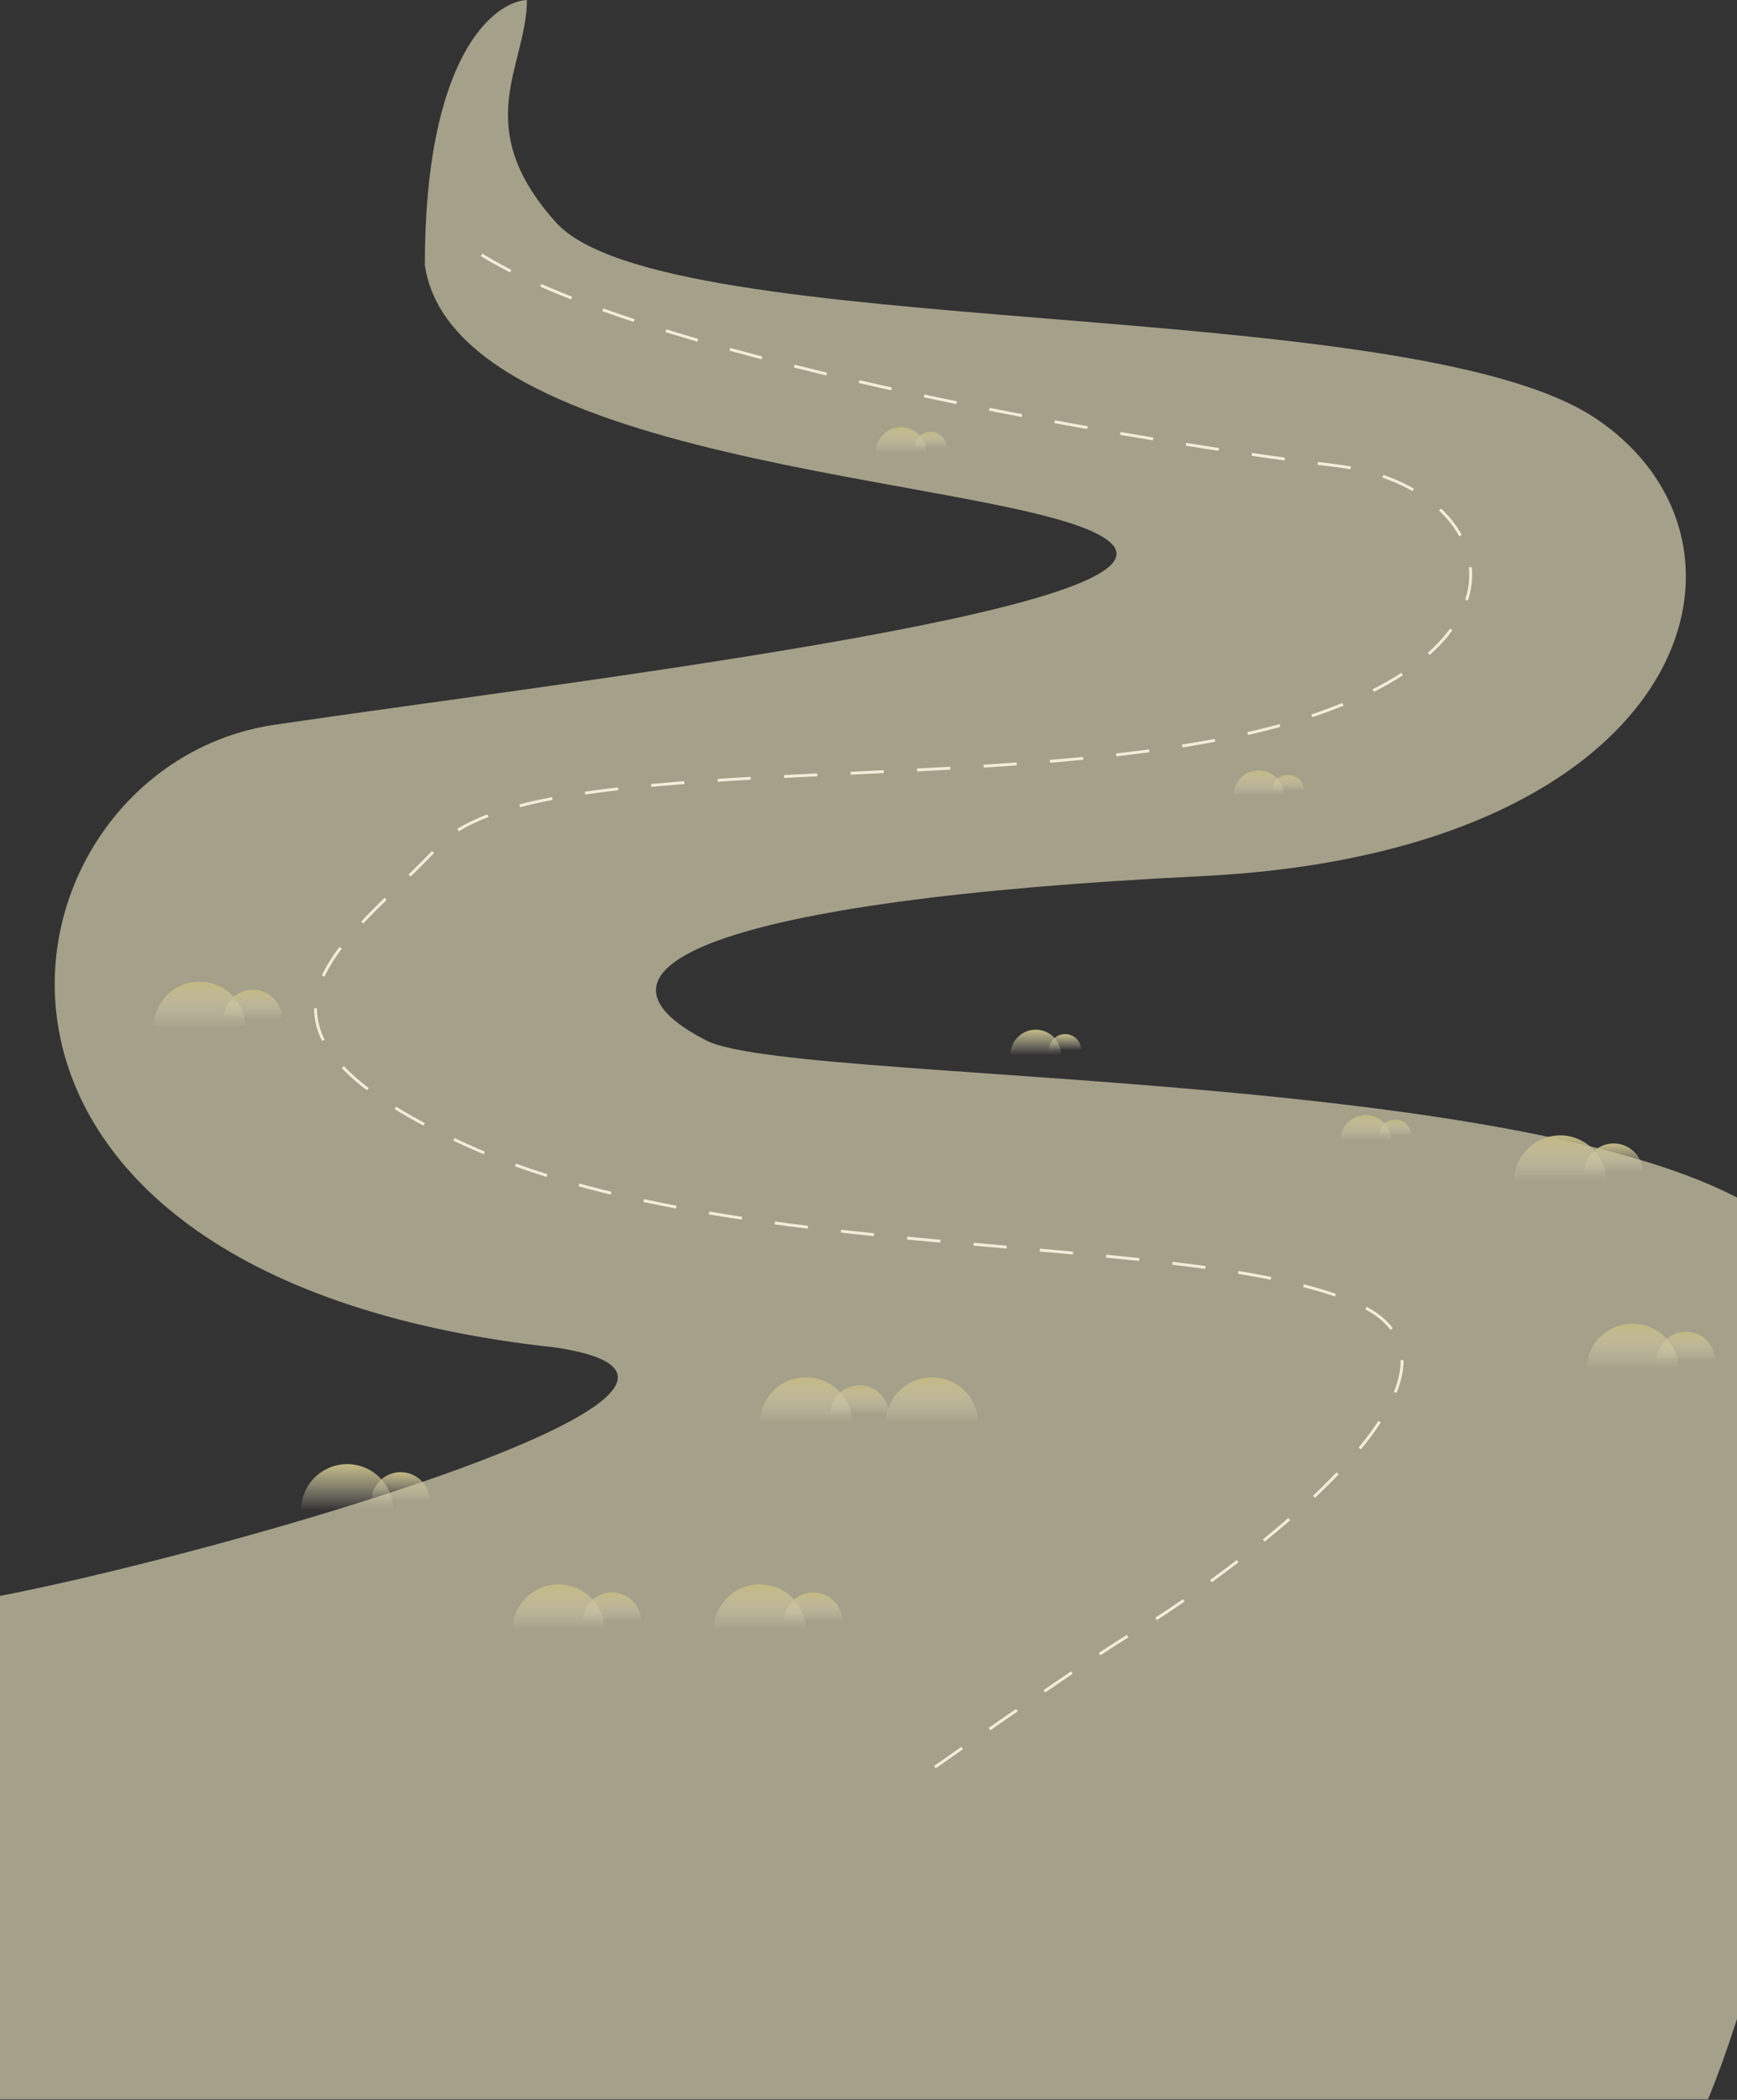 <?xml version="1.0" encoding="UTF-8"?> <svg xmlns="http://www.w3.org/2000/svg" width="1200" height="1450" viewBox="0 0 1200 1450" fill="none"><rect x="0" y="0" width="1200" height="1450" fill="#333333" stroke="none"/> <path d="M768 375.5C722.5 329.5 314.5 328.5 293.5 183C293.5 39.8 340.5 1.333 364 0C364 45.667 324 86.7 384 153.5C459 237 973 202 1102.5 289C1232 376 1167.5 588.5 830 605C492.5 621.5 391.5 669 488 718.5C553.327 752.01 1184 733.5 1254.5 875C1310.9 988.2 1227 1337.17 1180 1449.5H-156C-153.333 1340 -126.3 1118.5 -39.5 1108.5C69 1096 575.5 959.5 384 930.5C-78 880.5 -6.5 529.5 189.5 500.5C385.5 471.5 813.5 421.5 768 375.5Z" fill="#DDD6B4" fill-opacity="0.67"></path> <path d="M332.709 176C454.209 251 812.209 308.5 922.709 321.5C1033.21 334.5 1072.71 447.5 887.709 500C702.709 552.5 367.209 515 303.709 583.5C240.209 652 139.209 707 321.709 790.5C504.209 874 825.709 849.5 938.209 900.5C1050.71 951.5 817.209 1108 786.209 1125.5C761.409 1139.5 670.209 1203 627.709 1233" stroke="#F1EDDB" stroke-width="2" stroke-dasharray="23 23"></path> <path d="M605 312.54C605 307.888 606.848 303.427 610.137 300.137C613.427 296.848 617.888 295 622.54 295C627.192 295 631.653 296.848 634.942 300.137C638.232 303.427 640.079 307.888 640.079 312.54" fill="url(#paint0_linear_553_11061)"></path> <path d="M631.727 309.199C631.727 306.245 632.9 303.413 634.988 301.324C637.077 299.236 639.909 298.062 642.863 298.062C645.816 298.062 648.649 299.236 650.737 301.324C652.826 303.413 653.999 306.245 653.999 309.199" fill="url(#paint1_linear_553_11061)"></path> <path d="M852 549.54C852 544.888 853.848 540.427 857.137 537.137C860.427 533.848 864.888 532 869.54 532C874.192 532 878.653 533.848 881.942 537.137C885.232 540.427 887.079 544.888 887.079 549.54" fill="url(#paint2_linear_553_11061)"></path> <path d="M878.727 546.199C878.727 543.245 879.9 540.413 881.988 538.324C884.077 536.236 886.909 535.062 889.863 535.062C892.816 535.062 895.649 536.236 897.737 538.324C899.826 540.413 900.999 543.245 900.999 546.199" fill="url(#paint3_linear_553_11061)"></path> <path d="M698 728.54C698 723.888 699.848 719.427 703.137 716.137C706.427 712.848 710.888 711 715.54 711C720.192 711 724.653 712.848 727.942 716.137C731.232 719.427 733.079 723.888 733.079 728.54" fill="url(#paint4_linear_553_11061)"></path> <path d="M724.727 725.199C724.727 722.245 725.9 719.413 727.988 717.324C730.077 715.236 732.909 714.062 735.863 714.062C738.816 714.062 741.649 715.236 743.737 717.324C745.826 719.413 746.999 722.245 746.999 725.199" fill="url(#paint5_linear_553_11061)"></path> <path d="M106 709.699C106 701.25 109.356 693.146 115.331 687.172C121.306 681.197 129.409 677.841 137.858 677.841C146.307 677.841 154.41 681.197 160.385 687.172C166.36 693.146 169.716 701.25 169.716 709.699" fill="url(#paint6_linear_553_11061)"></path> <path d="M154.545 703.631C154.545 698.266 156.676 693.121 160.469 689.328C164.263 685.534 169.408 683.403 174.772 683.403C180.137 683.403 185.282 685.534 189.075 689.328C192.868 693.121 195 698.266 195 703.631" fill="url(#paint7_linear_553_11061)"></path> <path d="M1096 945.858C1096 937.409 1099.36 929.306 1105.33 923.331C1111.31 917.356 1119.41 914 1127.86 914C1136.31 914 1144.41 917.356 1150.39 923.331C1156.36 929.306 1159.72 937.409 1159.72 945.858" fill="url(#paint8_linear_553_11061)"></path> <path d="M1144.54 939.79C1144.54 934.425 1146.68 929.28 1150.47 925.487C1154.26 921.694 1159.41 919.562 1164.77 919.562C1170.14 919.562 1175.28 921.694 1179.08 925.487C1182.87 929.28 1185 934.425 1185 939.79" fill="url(#paint9_linear_553_11061)"></path> <path d="M1046 815.858C1046 807.409 1049.36 799.306 1055.33 793.331C1061.31 787.356 1069.41 784 1077.86 784C1086.31 784 1094.41 787.356 1100.39 793.331C1106.36 799.306 1109.72 807.409 1109.72 815.858" fill="url(#paint10_linear_553_11061)"></path> <path d="M1094.54 809.79C1094.54 804.425 1096.68 799.28 1100.47 795.487C1104.26 791.694 1109.41 789.562 1114.77 789.562C1120.14 789.562 1125.28 791.694 1129.08 795.487C1132.87 799.28 1135 804.425 1135 809.79" fill="url(#paint11_linear_553_11061)"></path> <path d="M525 982.858C525 974.409 528.356 966.306 534.331 960.331C540.306 954.356 548.409 951 556.858 951C565.307 951 573.41 954.356 579.385 960.331C585.36 966.306 588.716 974.409 588.716 982.858" fill="url(#paint12_linear_553_11061)"></path> <path d="M573.545 976.79C573.545 971.425 575.676 966.28 579.469 962.487C583.263 958.694 588.408 956.562 593.772 956.562C599.137 956.562 604.282 958.694 608.075 962.487C611.868 966.28 614 971.425 614 976.79" fill="url(#paint13_linear_553_11061)"></path> <path d="M612 982.858C612 974.409 615.356 966.306 621.331 960.331C627.306 954.356 635.409 951 643.858 951C652.307 951 660.41 954.356 666.385 960.331C672.36 966.306 675.716 974.409 675.716 982.858" fill="url(#paint14_linear_553_11061)"></path> <path d="M208 1042.86C208 1034.41 211.356 1026.31 217.331 1020.33C223.306 1014.36 231.409 1011 239.858 1011C248.307 1011 256.41 1014.36 262.385 1020.33C268.36 1026.31 271.716 1034.41 271.716 1042.86" fill="url(#paint15_linear_553_11061)"></path> <path d="M256.545 1036.79C256.545 1031.43 258.676 1026.28 262.469 1022.49C266.263 1018.69 271.408 1016.56 276.772 1016.56C282.137 1016.56 287.282 1018.69 291.075 1022.49C294.868 1026.28 297 1031.43 297 1036.79" fill="url(#paint16_linear_553_11061)"></path> <path d="M926 787.54C926 782.888 927.848 778.427 931.137 775.137C934.427 771.848 938.888 770 943.54 770C948.192 770 952.653 771.848 955.942 775.137C959.232 778.427 961.079 782.888 961.079 787.54" fill="url(#paint17_linear_553_11061)"></path> <path d="M952.727 784.199C952.727 781.245 953.9 778.413 955.988 776.324C958.077 774.236 960.909 773.062 963.863 773.062C966.816 773.062 969.649 774.236 971.737 776.324C973.826 778.413 974.999 781.245 974.999 784.199" fill="url(#paint18_linear_553_11061)"></path> <path d="M354 1125.86C354 1117.41 357.356 1109.31 363.331 1103.33C369.306 1097.36 377.409 1094 385.858 1094C394.307 1094 402.41 1097.36 408.385 1103.33C414.36 1109.31 417.716 1117.41 417.716 1125.86" fill="url(#paint19_linear_553_11061)"></path> <path d="M402.545 1119.79C402.545 1114.43 404.676 1109.28 408.469 1105.49C412.263 1101.69 417.408 1099.56 422.772 1099.56C428.137 1099.56 433.282 1101.69 437.075 1105.49C440.868 1109.28 443 1114.43 443 1119.79" fill="url(#paint20_linear_553_11061)"></path> <path d="M493 1125.86C493 1117.41 496.356 1109.31 502.331 1103.33C508.306 1097.36 516.409 1094 524.858 1094C533.307 1094 541.41 1097.36 547.385 1103.33C553.36 1109.31 556.716 1117.41 556.716 1125.86" fill="url(#paint21_linear_553_11061)"></path> <path d="M541.545 1119.79C541.545 1114.43 543.676 1109.28 547.469 1105.49C551.263 1101.69 556.408 1099.56 561.772 1099.56C567.137 1099.56 572.282 1101.69 576.075 1105.49C579.868 1109.28 582 1114.43 582 1119.79" fill="url(#paint22_linear_553_11061)"></path> <defs> <linearGradient id="paint0_linear_553_11061" x1="622.54" y1="295" x2="622.54" y2="312.54" gradientUnits="userSpaceOnUse"> <stop stop-color="#C2B884"></stop> <stop offset="1" stop-color="#E4DEC1" stop-opacity="0"></stop> </linearGradient> <linearGradient id="paint1_linear_553_11061" x1="642.863" y1="298.062" x2="642.863" y2="309.199" gradientUnits="userSpaceOnUse"> <stop stop-color="#C2B884"></stop> <stop offset="1" stop-color="#E4DEC1" stop-opacity="0"></stop> </linearGradient> <linearGradient id="paint2_linear_553_11061" x1="869.54" y1="532" x2="869.54" y2="549.54" gradientUnits="userSpaceOnUse"> <stop stop-color="#C2B884"></stop> <stop offset="1" stop-color="#E4DEC1" stop-opacity="0"></stop> </linearGradient> <linearGradient id="paint3_linear_553_11061" x1="889.863" y1="535.062" x2="889.863" y2="546.199" gradientUnits="userSpaceOnUse"> <stop stop-color="#C2B884"></stop> <stop offset="1" stop-color="#E4DEC1" stop-opacity="0"></stop> </linearGradient> <linearGradient id="paint4_linear_553_11061" x1="715.54" y1="711" x2="715.54" y2="728.54" gradientUnits="userSpaceOnUse"> <stop stop-color="#C2B884"></stop> <stop offset="1" stop-color="#E4DEC1" stop-opacity="0"></stop> </linearGradient> <linearGradient id="paint5_linear_553_11061" x1="735.863" y1="714.062" x2="735.863" y2="725.199" gradientUnits="userSpaceOnUse"> <stop stop-color="#C2B884"></stop> <stop offset="1" stop-color="#E4DEC1" stop-opacity="0"></stop> </linearGradient> <linearGradient id="paint6_linear_553_11061" x1="137.858" y1="677.841" x2="137.858" y2="709.699" gradientUnits="userSpaceOnUse"> <stop stop-color="#C2B884"></stop> <stop offset="1" stop-color="#E4DEC1" stop-opacity="0"></stop> </linearGradient> <linearGradient id="paint7_linear_553_11061" x1="174.772" y1="683.403" x2="174.772" y2="703.631" gradientUnits="userSpaceOnUse"> <stop stop-color="#C2B884"></stop> <stop offset="1" stop-color="#E4DEC1" stop-opacity="0"></stop> </linearGradient> <linearGradient id="paint8_linear_553_11061" x1="1127.86" y1="914" x2="1127.86" y2="945.858" gradientUnits="userSpaceOnUse"> <stop stop-color="#C2B884"></stop> <stop offset="1" stop-color="#E4DEC1" stop-opacity="0"></stop> </linearGradient> <linearGradient id="paint9_linear_553_11061" x1="1164.77" y1="919.562" x2="1164.77" y2="939.79" gradientUnits="userSpaceOnUse"> <stop stop-color="#C2B884"></stop> <stop offset="1" stop-color="#E4DEC1" stop-opacity="0"></stop> </linearGradient> <linearGradient id="paint10_linear_553_11061" x1="1077.86" y1="784" x2="1077.86" y2="815.858" gradientUnits="userSpaceOnUse"> <stop stop-color="#C2B884"></stop> <stop offset="1" stop-color="#E4DEC1" stop-opacity="0"></stop> </linearGradient> <linearGradient id="paint11_linear_553_11061" x1="1114.77" y1="789.562" x2="1114.77" y2="809.79" gradientUnits="userSpaceOnUse"> <stop stop-color="#C2B884"></stop> <stop offset="1" stop-color="#E4DEC1" stop-opacity="0"></stop> </linearGradient> <linearGradient id="paint12_linear_553_11061" x1="556.858" y1="951" x2="556.858" y2="982.858" gradientUnits="userSpaceOnUse"> <stop stop-color="#C2B884"></stop> <stop offset="1" stop-color="#E4DEC1" stop-opacity="0"></stop> </linearGradient> <linearGradient id="paint13_linear_553_11061" x1="593.772" y1="956.562" x2="593.772" y2="976.79" gradientUnits="userSpaceOnUse"> <stop stop-color="#C2B884"></stop> <stop offset="1" stop-color="#E4DEC1" stop-opacity="0"></stop> </linearGradient> <linearGradient id="paint14_linear_553_11061" x1="643.858" y1="951" x2="643.858" y2="982.858" gradientUnits="userSpaceOnUse"> <stop stop-color="#C2B884"></stop> <stop offset="1" stop-color="#E4DEC1" stop-opacity="0"></stop> </linearGradient> <linearGradient id="paint15_linear_553_11061" x1="239.858" y1="1011" x2="239.858" y2="1042.86" gradientUnits="userSpaceOnUse"> <stop stop-color="#C2B884"></stop> <stop offset="1" stop-color="#E4DEC1" stop-opacity="0"></stop> </linearGradient> <linearGradient id="paint16_linear_553_11061" x1="276.772" y1="1016.56" x2="276.772" y2="1036.79" gradientUnits="userSpaceOnUse"> <stop stop-color="#C2B884"></stop> <stop offset="1" stop-color="#E4DEC1" stop-opacity="0"></stop> </linearGradient> <linearGradient id="paint17_linear_553_11061" x1="943.54" y1="770" x2="943.54" y2="787.54" gradientUnits="userSpaceOnUse"> <stop stop-color="#C2B884"></stop> <stop offset="1" stop-color="#E4DEC1" stop-opacity="0"></stop> </linearGradient> <linearGradient id="paint18_linear_553_11061" x1="963.863" y1="773.062" x2="963.863" y2="784.199" gradientUnits="userSpaceOnUse"> <stop stop-color="#C2B884"></stop> <stop offset="1" stop-color="#E4DEC1" stop-opacity="0"></stop> </linearGradient> <linearGradient id="paint19_linear_553_11061" x1="385.858" y1="1094" x2="385.858" y2="1125.86" gradientUnits="userSpaceOnUse"> <stop stop-color="#C2B884"></stop> <stop offset="1" stop-color="#E4DEC1" stop-opacity="0"></stop> </linearGradient> <linearGradient id="paint20_linear_553_11061" x1="422.772" y1="1099.56" x2="422.772" y2="1119.79" gradientUnits="userSpaceOnUse"> <stop stop-color="#C2B884"></stop> <stop offset="1" stop-color="#E4DEC1" stop-opacity="0"></stop> </linearGradient> <linearGradient id="paint21_linear_553_11061" x1="524.858" y1="1094" x2="524.858" y2="1125.86" gradientUnits="userSpaceOnUse"> <stop stop-color="#C2B884"></stop> <stop offset="1" stop-color="#E4DEC1" stop-opacity="0"></stop> </linearGradient> <linearGradient id="paint22_linear_553_11061" x1="561.772" y1="1099.56" x2="561.772" y2="1119.79" gradientUnits="userSpaceOnUse"> <stop stop-color="#C2B884"></stop> <stop offset="1" stop-color="#E4DEC1" stop-opacity="0"></stop> </linearGradient> </defs> </svg> 